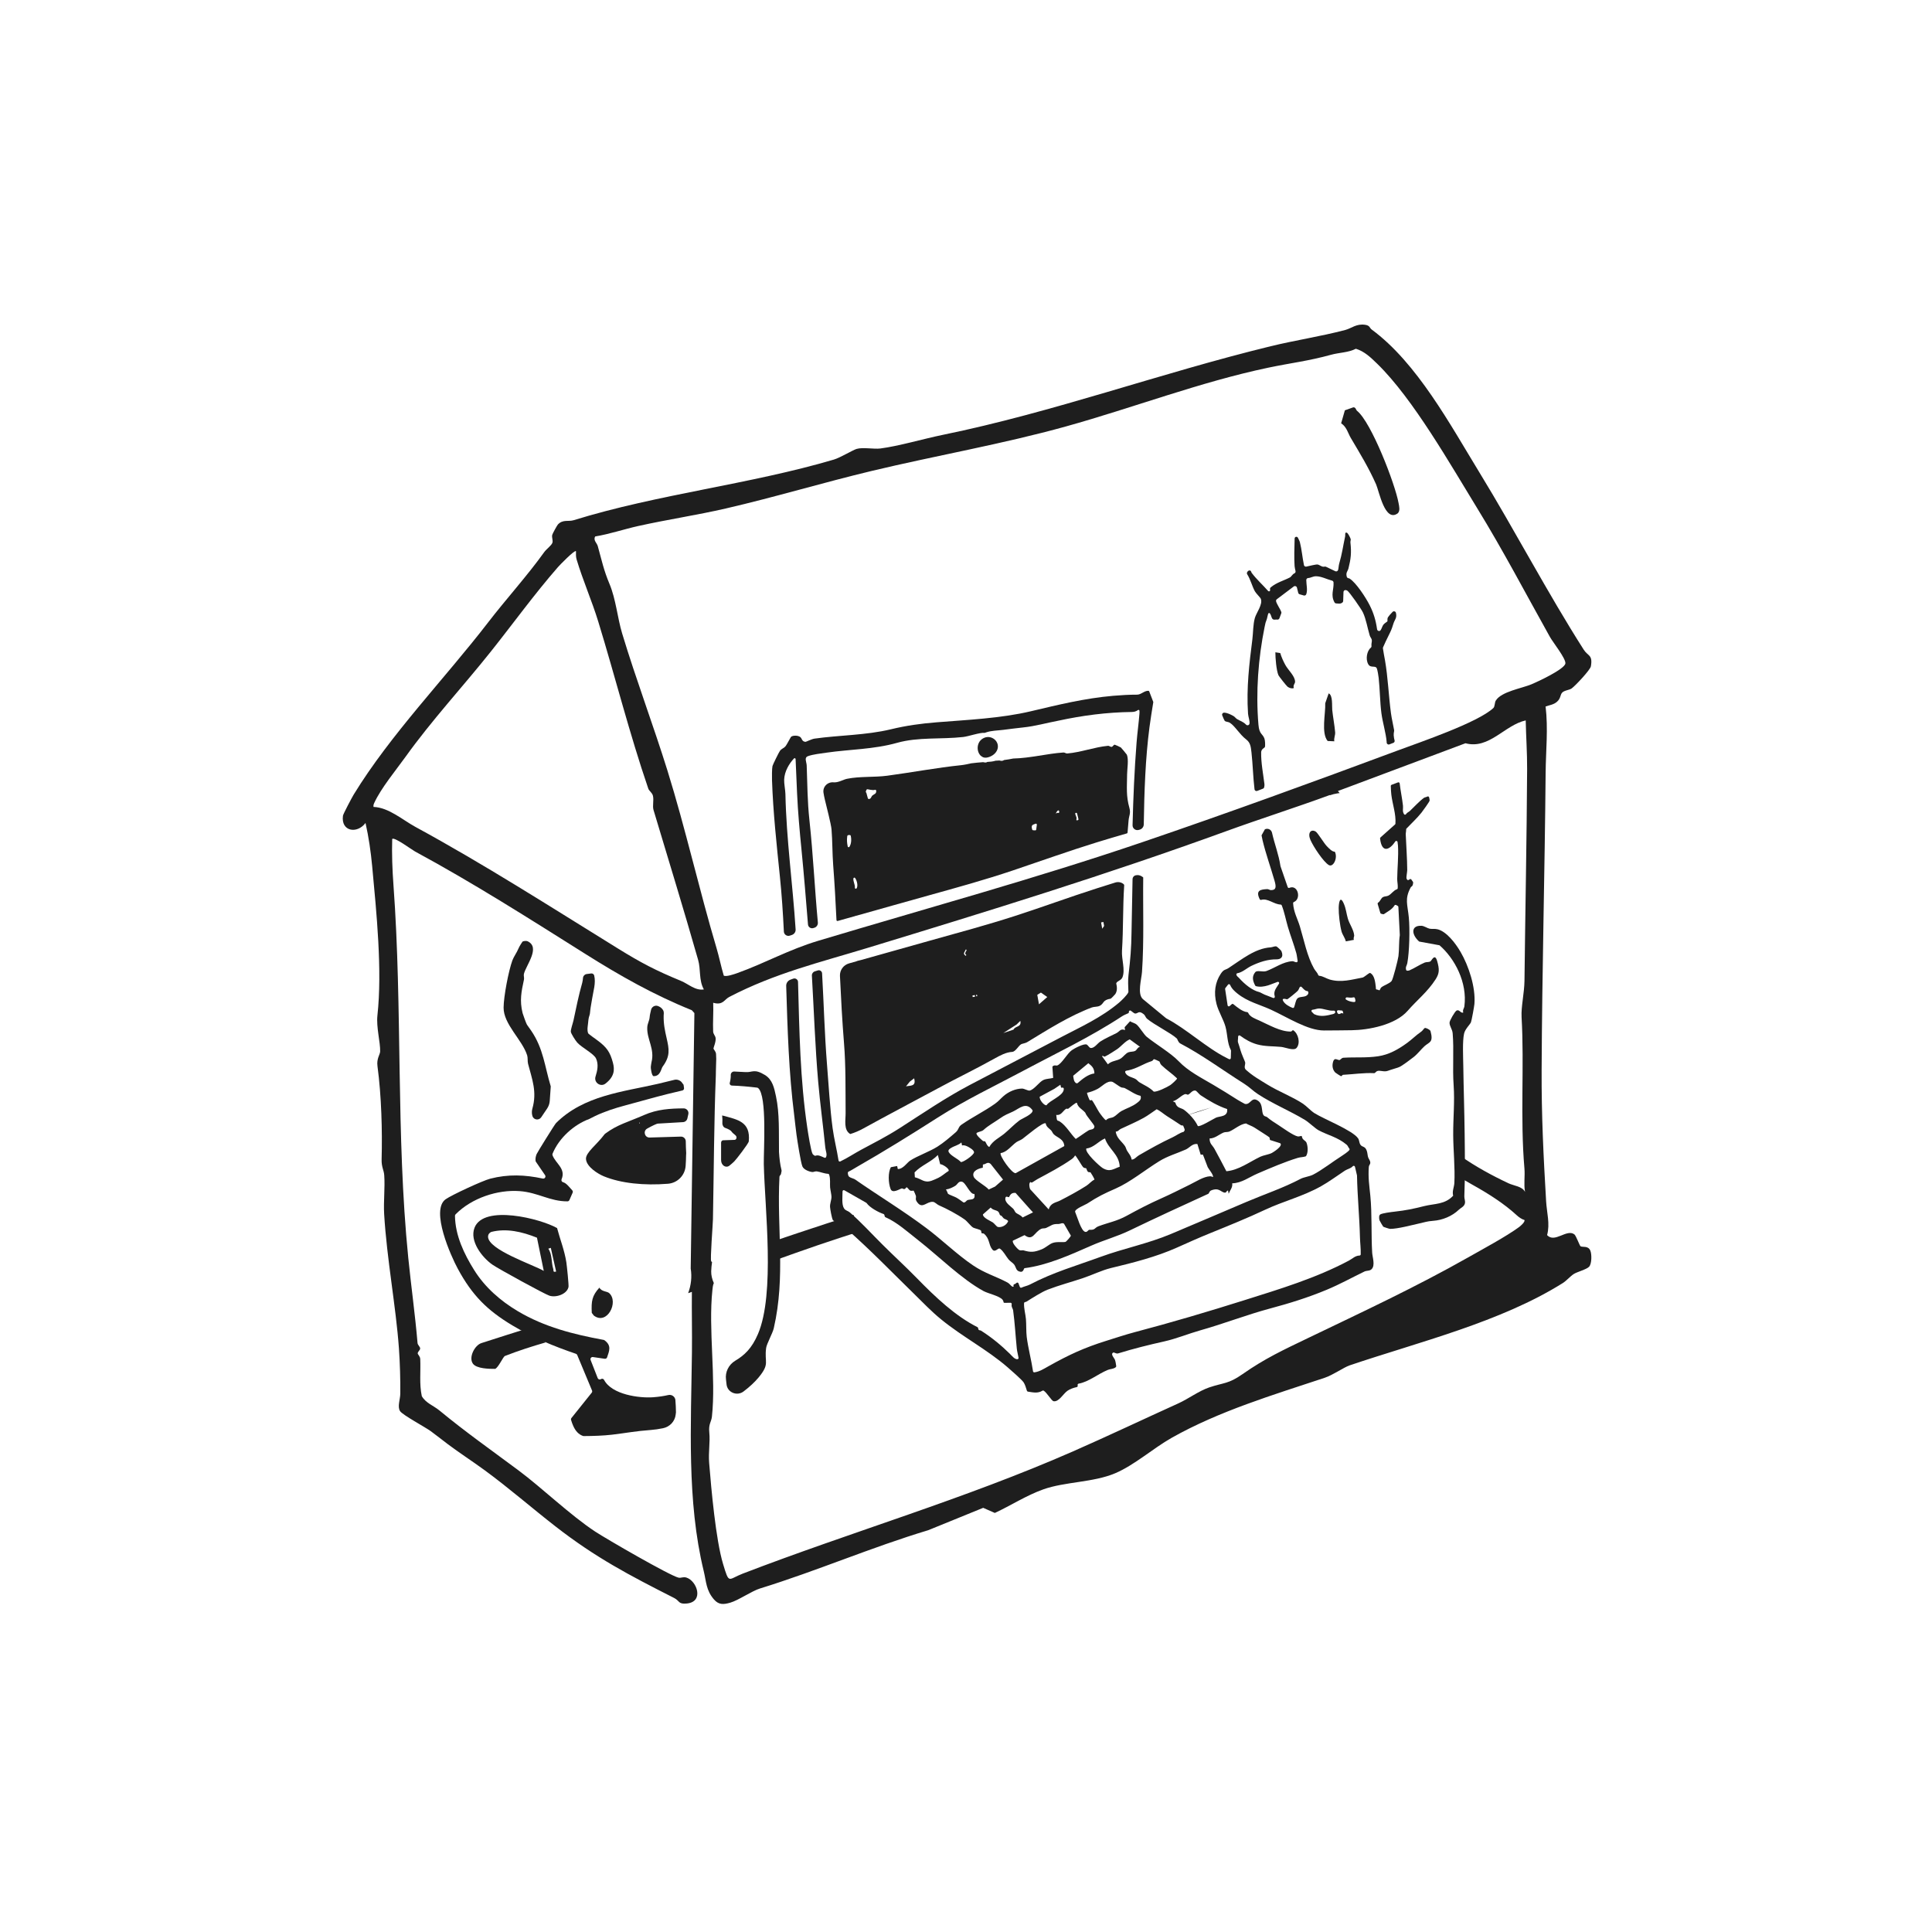 <?xml version="1.0" encoding="utf-8"?>
<svg xmlns="http://www.w3.org/2000/svg" width="259" height="259" viewBox="0 0 259 259" fill="none">
<path d="M150.71 118.689C150.712 118.656 150.691 118.577 150.637 118.532C150.334 118.267 149.91 118.189 149.526 118.305C148.695 118.556 148.142 118.738 147.148 119.054C143.409 120.245 139.729 121.61 135.997 122.813C132.269 124.014 128.488 125.033 124.717 126.086C121.636 126.944 118.558 127.811 115.479 128.683C115.299 128.732 115.314 128.733 115.197 128.754C115.197 128.754 115.114 128.78 115.046 128.789C114.97 128.799 114.946 128.83 114.894 128.835C114.868 128.837 114.823 128.868 114.797 128.875C114.473 128.967 114.148 129.059 113.824 129.15L113.812 129.154C113.066 129.365 112.566 130.062 112.603 130.836C112.743 133.847 112.904 136.857 113.146 139.85C113.394 142.886 113.338 146.087 113.362 149.194C113.369 150.151 113.063 151.488 113.985 152.025C114.548 151.861 115.181 151.591 115.758 151.27C119.066 149.44 122.403 147.704 125.743 145.897C128.264 144.533 130.762 143.336 133.293 141.924C134.076 141.488 134.873 141.057 135.681 141.015C136.133 140.993 136.488 140.259 136.869 140.003C137.009 139.908 137.454 139.859 137.68 139.721C140.525 137.995 143.388 136.175 146.366 135.059C146.695 134.936 147.11 135.001 147.435 134.835C148.043 134.525 147.771 134.053 148.896 133.88C148.948 133.871 149.431 133.383 149.509 133.271C149.782 132.871 149.768 132.359 149.64 131.822C149.751 131.495 150.298 131.459 150.474 131.016C150.874 130.014 150.338 128.612 150.412 127.442C150.604 124.428 150.511 121.702 150.706 118.694L150.71 118.689ZM121.453 145.637L121.979 144.99L122.545 144.556C122.858 145.691 122.031 145.499 121.451 145.636L121.453 145.637ZM129.541 128.024L129.483 128.143C129.029 127.849 129.287 127.702 129.484 127.267L129.581 127.357C129.6 127.461 129.187 127.809 129.54 128.022L129.541 128.024ZM130.403 133.667L130.365 133.456L130.677 133.397L130.715 133.608L130.403 133.667ZM130.948 133.565C130.848 133.584 130.808 133.373 130.91 133.354C131.011 133.335 131.05 133.546 130.948 133.565ZM135.87 138.026L134.501 138.487L136.279 137.346L136.784 136.855C136.971 137.741 136.126 137.49 135.87 138.026ZM139.283 134.635L139.056 133.366L139.544 133.063L140.396 133.659L139.283 134.633V134.635ZM147.763 124.506L147.609 123.658L147.92 123.599L148.015 124.128L147.761 124.504L147.763 124.506Z" fill="#1E1E1E"/>
<path d="M151.408 108.314C150.941 106.662 151.085 105.564 151.097 103.811C151.102 103.095 151.331 101.821 151.064 101.172C151.038 101.11 150.31 100.245 150.261 100.205C150.197 100.153 149.489 99.835 149.442 99.833C149.282 99.828 149.197 100.089 149.032 100.122C148.875 100.155 148.7 99.964 148.527 99.982C146.677 100.162 144.933 100.852 143.067 101.011C142.898 101.025 142.735 100.866 142.565 100.878C140.357 101.027 138.106 101.636 135.83 101.686C135.423 101.768 135.017 101.839 134.601 101.889C134.535 101.934 134.464 101.972 134.383 101.989C134.246 102.017 134.108 101.984 133.968 101.949C133.862 101.956 133.758 101.965 133.651 101.97C133.589 101.974 133.527 101.975 133.466 101.979C133.111 102.093 132.717 102.126 132.341 102.145C132.329 102.162 132.313 102.176 132.293 102.185C132.13 102.249 131.948 102.212 131.787 102.173C131.251 102.205 130.718 102.271 130.183 102.33C129.738 102.429 129.287 102.533 128.845 102.579C125.626 102.91 122.295 103.54 118.947 103.99C117.223 104.222 115.257 104.054 113.545 104.405C113.052 104.507 112.469 104.883 111.855 104.883C111.832 104.883 111.81 104.883 111.787 104.879C110.963 104.786 110.268 105.455 110.396 106.274C110.444 106.587 110.508 106.899 110.581 107.205C110.782 108.058 111.413 110.467 111.474 111.197C111.599 112.691 111.573 114.364 111.695 115.976C111.884 118.423 112.019 120.882 112.137 123.348C112.14 123.429 112.22 123.486 112.298 123.464C112.746 123.337 113.192 123.211 113.641 123.086C113.995 122.988 114.348 122.887 114.703 122.789C114.7 122.775 114.696 122.763 114.693 122.749C114.715 122.758 114.736 122.765 114.755 122.775C118.003 121.865 121.245 120.939 124.495 120.037C128.267 118.99 132.045 117.948 135.757 116.699C139.509 115.436 143.233 114.098 147.016 112.928C148.363 112.511 149.714 112.116 151.068 111.724C151.118 111.71 151.154 111.665 151.158 111.613C151.206 111.071 151.253 110.526 151.296 109.977C151.343 109.379 151.609 109.027 151.408 108.316V108.314ZM113.874 113.523C113.814 113.617 113.668 113.587 113.644 113.478C113.545 113.009 113.514 112.622 113.575 112.129C113.601 111.912 113.77 111.952 113.914 111.943C113.976 111.94 114.033 111.978 114.047 112.039C114.17 112.573 114.116 113.139 113.872 113.523H113.874ZM114.836 119.084C114.767 119.194 114.592 119.137 114.603 119.008C114.639 118.556 114.357 118.182 114.405 117.768C114.419 117.652 114.566 117.611 114.636 117.706C114.9 118.078 115.041 118.755 114.838 119.084H114.836ZM116.93 106.662C116.801 106.781 116.769 107.134 116.454 107.113C116.403 107.11 116.359 107.072 116.345 107.022L116.143 106.288C116.138 106.271 116.124 106.257 116.11 106.245C115.987 106.146 116.181 105.831 116.216 105.812C116.306 105.763 116.953 106.002 117.297 105.881C117.372 105.855 117.451 105.911 117.46 105.99C117.512 106.444 117.157 106.454 116.93 106.662ZM138.909 111.21C138.9 111.275 138.843 111.322 138.777 111.319L138.492 111.303C138.44 111.3 138.395 111.267 138.379 111.217C138.166 110.547 138.493 110.568 138.824 110.427C138.914 110.389 139.011 110.464 138.999 110.561L138.91 111.21H138.909ZM141.823 108.972C141.787 108.953 141.743 108.953 141.709 108.974L141.548 109.069C141.596 108.859 141.838 108.551 141.958 108.664C141.972 108.678 141.982 108.761 141.996 108.856C142.008 108.951 141.909 109.019 141.825 108.974L141.823 108.972ZM144.479 109.953C144.138 110.033 144.391 109.851 144.296 109.545C144.235 109.349 144.164 109.228 144.143 109.105C144.118 108.948 144.355 108.906 144.393 109.06L144.574 109.801C144.592 109.868 144.548 109.938 144.481 109.955L144.479 109.953Z" fill="#1E1E1E"/>
<path d="M154.598 94.079L154.062 92.686C154.042 92.636 153.994 92.605 153.942 92.605C153.38 92.598 152.97 93.127 152.435 93.125C151.431 93.122 150.289 93.186 149.245 93.276C145.357 93.614 141.852 94.489 138.177 95.354C134.144 96.305 129.666 96.5 125.55 96.832C123.403 97.005 121.508 97.267 119.433 97.767C116.063 98.577 112.48 98.549 109.181 99.02C108.818 99.072 108.053 99.454 107.989 99.449C107.492 99.418 107.523 99.009 107.296 98.819C107.002 98.572 106.365 98.568 106.082 98.746C105.976 98.812 105.507 99.816 105.265 100.086C105.074 100.299 104.78 100.363 104.56 100.653C104.427 100.83 103.602 102.5 103.557 102.697C103.481 103.028 103.481 104.153 103.494 104.571C103.636 108.863 104.121 113.283 104.552 117.516C104.803 119.973 104.965 122.429 105.083 124.883C105.102 125.288 105.505 125.56 105.89 125.428C105.981 125.397 106.073 125.366 106.165 125.335C106.476 125.229 106.68 124.93 106.66 124.601C106.272 118.542 105.417 112.518 105.291 106.435C105.28 105.92 105.102 105.052 105.123 104.519C105.168 103.391 105.798 102.367 106.438 101.678C106.514 101.597 106.651 101.648 106.656 101.759C106.719 103.279 106.784 104.798 106.853 106.321C106.969 108.882 107.194 111.353 107.447 113.91C107.779 117.272 108.048 120.619 108.317 123.933C108.347 124.286 108.693 124.52 109.032 124.416C109.076 124.402 109.12 124.388 109.164 124.376C109.47 124.283 109.669 123.987 109.64 123.668C109.217 119.106 109.005 114.539 108.515 109.995C108.226 107.323 108.247 105.26 108.144 102.616C108.125 102.128 107.771 101.572 108.314 101.37C108.954 101.129 110.102 101.001 110.818 100.897C113.89 100.454 117.131 100.463 120.248 99.586C123.112 98.779 126.174 99.134 129.126 98.8C129.858 98.717 131.376 98.175 132.019 98.244C132.059 98.224 132.102 98.206 132.149 98.198C132.869 97.936 133.724 97.94 134.477 97.845C135.377 97.731 136.275 97.611 137.176 97.518C138.772 97.353 140.31 96.91 141.882 96.614C145.151 95.908 148.365 95.489 151.727 95.446C152.018 95.443 152.312 95.377 152.547 95.192C152.625 95.131 152.741 95.174 152.753 95.273C152.769 95.412 152.762 95.545 152.75 95.699C152.651 96.972 152.466 98.263 152.366 99.555C152.078 103.216 151.923 106.915 151.829 110.625C151.819 111.059 152.234 111.379 152.653 111.258C152.701 111.244 152.75 111.231 152.798 111.217C153.11 111.127 153.326 110.843 153.331 110.518C153.399 106.098 153.551 101.668 154.096 97.488C154.243 96.358 154.43 95.256 154.607 94.139C154.61 94.117 154.607 94.095 154.6 94.074L154.598 94.079Z" fill="#1E1E1E"/>
<path d="M186.838 98.63C186.825 98.417 186.845 98.206 186.892 98.004C186.901 97.969 186.903 97.933 186.896 97.896C186.764 97.133 186.57 96.363 186.468 95.602C186.155 93.253 186.07 90.837 185.672 88.531C185.58 87.994 185.463 87.461 185.392 86.923C185.385 86.874 185.392 86.824 185.411 86.779C185.632 86.26 185.876 85.756 186.122 85.26C186.473 84.549 186.532 84.462 186.797 83.609C186.972 83.043 187.301 82.858 187.138 82.157C187.091 81.954 186.84 81.882 186.691 82.025C186.437 82.269 186.131 82.64 186.068 82.751C185.947 82.969 186.025 83.226 185.994 83.294C185.968 83.347 185.593 83.555 185.451 83.749C185.295 83.964 185.227 84.28 185.084 84.481C184.94 84.682 184.641 84.588 184.608 84.355C184.437 83.161 184.151 82.193 183.611 81.127C183.071 80.059 181.792 78.123 180.946 77.578C180.891 77.541 180.837 77.524 180.781 77.517C180.669 77.503 180.577 77.424 180.546 77.317C180.385 76.754 180.674 76.59 180.775 76.19C181.09 74.933 181.19 74.117 181.036 72.743C181.015 72.561 181.093 72.391 181.077 72.3C181.048 72.13 180.724 71.478 180.555 71.413C180.249 71.298 180.366 71.723 180.328 71.9C180.041 73.225 179.921 74.233 179.534 75.548C179.454 75.818 179.458 76.138 179.383 76.406C179.338 76.567 179.16 76.648 179.009 76.576L177.76 75.979C177.694 75.948 177.622 75.946 177.552 75.963C177.22 76.05 176.891 75.707 176.635 75.678C176.367 75.648 175.545 75.875 175.117 75.96C174.975 75.987 174.837 75.897 174.806 75.755C174.595 74.76 174.508 73.651 174.262 72.692C174.214 72.504 174.096 72.317 174.006 72.108C173.906 71.874 173.562 71.934 173.555 72.191C173.555 72.198 173.555 72.203 173.555 72.21C173.524 73.27 173.475 74.863 173.55 75.894C173.565 76.107 173.629 76.332 173.676 76.555C173.704 76.683 173.639 76.82 173.518 76.868C173.269 76.965 173.115 77.311 172.921 77.412C172.091 77.844 171.127 78.083 170.343 78.749C170.274 78.808 170.242 78.9 170.255 78.988L170.27 79.099C170.282 79.18 170.227 79.258 170.145 79.274C170.092 79.284 170.038 79.265 170.002 79.224C169.299 78.429 168.446 77.659 167.809 76.813C167.771 76.761 167.75 76.702 167.731 76.64C167.693 76.513 167.558 76.439 167.434 76.484C167.326 76.522 167.247 76.597 167.183 76.731C167.143 76.816 167.152 76.915 167.203 76.995C167.627 77.652 167.863 78.613 168.228 79.27C168.391 79.564 168.934 80.072 169.019 80.271C169.325 81.004 168.418 82.155 168.226 82.837C167.97 83.747 168.006 84.773 167.892 85.686C167.484 88.923 167.077 92.191 167.309 95.681C167.337 96.112 167.581 96.671 167.499 97.031C167.453 97.235 167.19 97.296 167.044 97.144C166.664 96.742 166.243 96.65 165.833 96.398C165.668 96.297 165.537 96.086 165.331 95.974C164.954 95.768 164.525 95.558 164.118 95.539C163.922 95.531 163.78 95.723 163.851 95.904C163.96 96.181 164.12 96.546 164.168 96.611C164.307 96.797 164.609 96.728 164.878 96.898C165.57 97.337 166.165 98.44 167.053 99.12C167.612 99.549 167.679 100.049 167.769 100.857C167.949 102.462 167.982 104.187 168.178 105.81C168.178 105.81 168.178 105.812 168.178 105.814C168.199 105.987 168.379 106.091 168.541 106.027C168.797 105.926 169.052 105.828 169.308 105.729C169.396 105.696 169.46 105.618 169.474 105.526C169.495 105.397 169.528 105.269 169.51 105.132C169.344 103.772 169.038 102.23 169.069 100.85C169.078 100.411 169.519 100.255 169.559 100.169C169.638 100.001 169.6 99.265 169.51 99.018C169.268 98.345 168.816 98.46 168.706 97.169C168.33 92.763 168.685 88.216 169.529 84.061C169.645 83.491 169.638 83.491 169.843 82.95C169.926 82.728 169.981 81.837 170.289 82.308C170.441 82.541 170.441 82.891 170.651 83.02C170.826 83.128 171.018 83.026 171.208 83.06C171.338 83.083 171.468 83.015 171.514 82.892L171.765 82.224C171.788 82.165 171.79 82.102 171.769 82.043C171.616 81.61 171.141 80.978 171.066 80.589C171.047 80.492 171.09 80.393 171.17 80.333L173.44 78.62C173.594 78.504 173.816 78.583 173.863 78.768L174.039 79.475C174.062 79.568 174.133 79.641 174.224 79.667L174.785 79.829C174.92 79.869 175.064 79.796 175.112 79.665C175.322 79.094 175.123 78.412 175.117 77.761C175.117 77.616 175.232 77.493 175.377 77.488C175.733 77.474 176.002 77.246 176.436 77.252C177.154 77.263 177.864 77.656 178.572 77.837C178.684 77.867 178.764 77.965 178.771 78.081C178.828 79.054 178.355 79.76 178.9 80.752C178.945 80.835 179.032 80.888 179.127 80.892C179.456 80.907 179.671 80.994 179.961 80.774C180.024 80.726 180.062 80.651 180.063 80.572L180.105 79.364C180.11 79.231 180.212 79.113 180.345 79.106C180.423 79.101 180.503 79.116 180.602 79.17C180.889 79.327 182.495 81.638 182.713 82.107C183.144 83.036 183.319 84.182 183.62 85.185C183.691 85.419 183.865 85.582 183.902 85.786C183.942 86.002 183.817 86.296 183.857 86.596C183.869 86.689 183.834 86.783 183.76 86.841C183.263 87.234 183.021 88.356 183.433 89.057C183.758 89.609 184.393 89.154 184.578 89.614C184.67 89.842 184.789 90.583 184.822 90.879C184.989 92.402 184.995 94.141 185.189 95.617C185.348 96.832 185.797 98.281 185.89 99.44C185.892 99.471 185.894 99.501 185.894 99.53C185.89 99.724 186.077 99.861 186.257 99.791C186.363 99.751 186.466 99.712 186.57 99.67C186.645 99.641 186.719 99.613 186.794 99.584C186.925 99.534 186.993 99.39 186.953 99.255C186.894 99.054 186.858 98.843 186.844 98.625L186.838 98.63Z" fill="#1E1E1E"/>
<path d="M191.764 128.875C191.544 129.014 191.231 128.941 191.001 129.036C190.31 129.322 189.625 129.796 188.943 130.089C188.865 130.121 188.77 130.123 188.676 130.132C188.597 130.14 188.521 130.092 188.5 130.014C188.389 129.607 188.6 129.445 188.661 129.119C188.941 127.6 189.017 124.58 188.862 122.981C188.692 121.245 188.285 120.517 189.104 118.985C189.213 118.783 189.4 118.899 189.445 118.319C189.448 118.281 189.436 118.243 189.415 118.212L189.206 117.912C189.151 117.833 189.038 117.819 188.964 117.881C188.841 117.985 188.685 118.094 188.56 117.776C188.498 117.618 188.65 116.907 188.65 116.63C188.645 115.064 188.51 113.42 188.453 111.876C188.445 111.637 188.514 111.437 188.505 111.203C188.503 111.156 188.517 111.109 188.55 111.075C189.218 110.372 189.941 109.715 190.563 108.939C190.732 108.728 191.651 107.453 191.653 107.328C191.656 107.193 191.62 107.041 191.584 106.889C191.558 106.778 191.435 106.731 191.336 106.788C191.184 106.875 191.016 106.873 190.888 106.961C190.35 107.335 189.531 108.212 189.01 108.711C188.837 108.877 188.628 108.917 188.496 109.135C188.432 109.239 188.285 109.249 188.22 109.145C187.967 108.747 188.124 108.398 188.081 108.012C187.972 107.025 187.756 106.03 187.638 105.02C187.626 104.912 187.517 104.845 187.415 104.885C187.129 104.994 186.842 105.103 186.556 105.21C186.489 105.234 186.446 105.3 186.447 105.371C186.461 105.814 186.48 106.221 186.52 106.544C186.676 107.832 187.162 109.142 187.069 110.415C187.065 110.459 187.045 110.499 187.013 110.528L185.065 112.265C185.025 112.302 185.004 112.355 185.009 112.407C185.248 114.505 186.351 113.875 187.05 112.807C187.131 112.683 187.327 112.722 187.351 112.871C187.377 113.032 187.399 113.193 187.41 113.357C187.498 114.745 187.32 116.436 187.306 117.829C187.302 118.205 187.417 118.656 187.375 119.084C187.368 119.148 187.321 119.202 187.259 119.221C186.832 119.349 186.534 119.852 186.129 120.062C185.897 120.183 185.634 120.141 185.404 120.259C185.144 120.39 185.015 120.849 184.765 120.996C184.7 121.036 184.667 121.112 184.689 121.187L185.042 122.382C185.06 122.438 185.103 122.481 185.16 122.497L185.407 122.561C185.454 122.573 185.504 122.562 185.542 122.535C186.022 122.197 186.6 121.938 186.941 121.384C186.987 121.309 187.083 121.283 187.16 121.325L187.377 121.443C187.427 121.47 187.46 121.522 187.463 121.579L187.655 125.345C187.655 125.355 187.655 125.366 187.655 125.376C187.515 126.264 187.588 127.295 187.474 128.175C187.41 128.669 186.742 131.302 186.548 131.521C186.236 131.873 185.584 132.058 185.189 132.352C185.049 132.456 185.002 132.743 184.919 132.754C184.84 132.764 184.732 132.66 184.632 132.667C184.523 132.674 184.431 132.596 184.443 132.489C184.449 132.447 184.449 132.404 184.443 132.356C184.36 131.627 184.263 130.783 183.73 130.455C183.684 130.426 183.625 130.426 183.577 130.452C183.346 130.573 182.846 131.014 182.671 131.047C181.245 131.312 179.825 131.755 178.283 131.321C177.8 131.184 177.331 130.843 176.867 130.815C176.803 130.812 176.746 130.77 176.723 130.71C176.597 130.369 176.348 130.179 176.163 129.855C175.221 128.199 174.816 126.034 174.254 124.177C173.949 123.168 173.415 122.268 173.352 121.084C173.349 121.013 173.392 120.949 173.458 120.923C174.474 120.513 174.008 118.54 172.85 119.023C172.76 119.061 172.662 119.023 172.629 118.928L171.665 116.142C171.662 116.133 171.66 116.123 171.658 116.114C171.428 114.557 170.86 113.145 170.523 111.632C170.433 111.229 170.005 111.004 169.623 111.154C169.604 111.161 169.587 111.168 169.568 111.177L169.121 111.982C169.161 112.203 169.202 112.423 169.254 112.637C169.678 114.422 170.353 116.296 170.86 118.063C171.09 118.862 171.111 119.331 170.386 119.328C170.21 119.328 170.054 119.184 169.886 119.193C169.033 119.234 168.27 119.33 168.877 120.548C168.913 120.622 168.998 120.659 169.076 120.634C169.938 120.377 170.793 121.242 171.679 121.263C171.745 121.263 171.802 121.308 171.826 121.368C172.193 122.294 172.371 123.308 172.655 124.269C172.999 125.432 173.456 126.605 173.78 127.773C173.868 128.091 173.891 128.464 173.958 128.803C173.979 128.905 173.897 129.002 173.792 128.998C173.602 128.993 173.416 128.846 173.252 128.856C171.966 128.943 170.961 129.735 169.782 130.172C169.28 130.357 168.534 130.012 168.271 130.334C167.821 130.885 167.913 131.445 168.266 132.117C168.289 132.158 168.327 132.189 168.372 132.202C168.91 132.347 169.453 132.259 169.972 132.106C170.308 132.008 170.782 131.797 171.182 131.662C171.198 131.656 171.213 131.649 171.227 131.643C171.378 131.561 171.544 131.719 171.457 131.866C171.132 132.421 170.666 132.856 170.895 133.586C170.935 133.716 170.807 133.835 170.68 133.787C170.384 133.674 169.981 133.501 169.87 133.468C169.426 133.333 168.976 133.032 168.825 132.998C167.88 132.778 166.88 131.975 166.077 131.078C165.939 130.923 165.795 130.878 165.746 130.663C165.726 130.573 165.79 130.485 165.881 130.469C166.563 130.355 167.126 129.789 167.75 129.488C168.863 128.953 169.986 128.597 171.108 128.609C171.665 128.614 172.13 128.344 171.786 127.507C171.743 127.403 171.194 126.89 171.104 126.873C170.869 126.826 170.587 126.984 170.334 127.001C168.245 127.14 166.494 128.605 164.693 129.777C164.263 130.057 164.07 129.907 163.647 130.552C162.903 131.688 162.682 133.037 163.087 134.602C163.348 135.606 164.04 136.718 164.291 137.655C164.565 138.676 164.514 139.847 165.007 140.766C165.021 140.79 165.028 140.82 165.027 140.847L165.001 141.841C164.997 141.957 164.881 142.035 164.774 141.991C164.641 141.938 164.49 141.846 164.395 141.799C161.761 140.486 159.025 137.911 156.358 136.523C156.348 136.518 156.339 136.512 156.33 136.505L153.21 133.934C152.435 133.243 153.027 131.276 153.094 130.301C153.383 126.138 153.207 121.87 153.257 117.625C153.188 117.571 153.138 117.535 153.096 117.506C152.836 117.322 152.509 117.265 152.203 117.352C152.2 117.352 152.196 117.353 152.193 117.355C151.994 117.412 151.829 117.632 151.828 117.84C151.796 120.344 151.724 122.448 151.691 124.94C151.661 127.143 151.54 128.564 151.284 130.708C151.198 131.437 151.244 132.208 151.272 132.954C151.272 132.973 151.272 132.991 151.265 133.008C151.146 133.371 150.286 134.188 150.004 134.425C147.627 136.428 144.872 137.668 142.339 138.994C138.198 141.159 134.068 143.314 129.972 145.468C126.745 147.166 123.728 149.237 120.598 151.241C118.838 152.368 117.228 153.176 115.448 154.133C114.51 154.637 113.605 155.247 112.648 155.701C112.547 155.748 112.431 155.685 112.414 155.576C112.189 154.138 111.81 152.664 111.618 151.236C111.265 148.619 111.078 145.326 110.86 142.616C110.54 138.625 110.439 134.548 110.207 130.485C110.192 130.199 109.91 130.005 109.638 130.092C109.501 130.135 109.363 130.179 109.226 130.222C108.984 130.3 108.825 130.532 108.84 130.786C109.115 135.529 109.275 140.308 109.685 145.027C109.939 147.957 110.355 150.964 110.637 153.832C110.683 154.297 110.919 154.746 110.734 155.128C110.697 155.204 110.602 155.234 110.524 155.201C110.123 155.035 109.709 154.789 109.342 154.931C109.282 154.955 109.212 154.945 109.164 154.901C109.083 154.829 108.979 154.773 108.939 154.704C108.705 154.304 108.33 151.901 108.228 151.212C107.257 144.701 107.162 138.227 106.982 131.637C106.973 131.31 106.646 131.087 106.336 131.198C106.213 131.243 106.089 131.288 105.966 131.333C105.615 131.461 105.384 131.798 105.396 132.172C105.575 137.976 105.741 143.774 106.476 149.568C106.584 150.414 106.668 151.342 106.781 152.139C106.895 152.946 107.336 155.805 107.563 156.359C107.755 156.826 108.525 157.084 108.892 157.12C109.072 157.137 109.269 157.001 109.501 157.033C109.989 157.104 110.502 157.333 110.998 157.357C111.068 157.361 111.13 157.402 111.152 157.466C111.35 158.065 111.237 158.674 111.282 159.181C111.312 159.51 111.471 160.18 111.467 160.458C111.46 160.906 111.241 161.369 111.275 161.81C111.301 162.137 111.5 163.269 111.652 163.566C111.666 163.594 111.687 163.615 111.715 163.63C112.189 163.902 112.796 164.039 113.066 164.669C113.108 164.764 113.22 164.804 113.309 164.75C113.371 164.712 113.45 164.719 113.506 164.766C116.654 167.528 119.632 170.618 122.486 173.401C123.803 174.685 124.822 175.779 126.177 176.883C129.065 179.237 132.319 180.905 135.088 183.305C135.501 183.663 136.986 184.96 137.225 185.318C137.395 185.572 137.566 186.078 137.665 186.439C137.682 186.502 137.734 186.547 137.798 186.557C138.494 186.666 139.13 186.818 139.741 186.436C139.793 186.403 139.861 186.396 139.914 186.429C140.349 186.695 140.966 187.791 141.238 187.843C141.939 187.978 142.533 186.844 143.095 186.451C143.457 186.197 143.922 186.041 144.348 185.951C144.433 185.934 144.488 185.853 144.476 185.766L144.464 185.676C144.452 185.588 144.509 185.505 144.597 185.489C145.925 185.266 147.197 184.181 148.522 183.644C148.87 183.502 149.259 183.542 149.578 183.283C149.625 183.245 149.647 183.184 149.638 183.125C149.593 182.848 149.562 182.561 149.469 182.296C149.384 182.052 148.83 181.545 149.233 181.325C149.363 181.254 149.621 181.519 149.896 181.434C151.926 180.806 154.039 180.282 156.05 179.834C157.717 179.462 159.307 178.794 160.941 178.333C163.997 177.475 167.238 176.222 170.241 175.421C172.85 174.723 175.32 173.96 177.85 172.906C179.622 172.169 181.226 171.274 182.908 170.461C183.229 170.307 183.615 170.404 183.876 170.141C184.386 169.63 183.987 168.552 183.95 167.926C183.805 165.463 183.943 162.753 183.705 160.313C183.564 158.883 183.397 157.899 183.5 156.431C183.516 156.211 183.691 156.08 183.698 155.909C183.71 155.564 183.485 155.396 183.4 155.114C183.326 154.867 183.329 154.58 183.234 154.294C183.002 153.595 182.63 153.839 182.37 153.448C182.201 153.193 182.237 152.864 182.069 152.614C181.346 151.535 177.45 150.013 176.211 149.225C175.701 148.9 175.152 148.284 174.694 147.977C173.212 146.988 171.438 146.349 169.869 145.376C168.893 144.771 167.911 144.226 167.008 143.397C166.714 143.099 166.975 142.716 166.925 142.419C166.902 142.287 166.421 141.256 166.297 140.789C166.177 140.342 166.08 140.091 165.959 139.714C165.913 139.57 165.982 139.266 165.978 138.972C165.977 138.831 166.132 138.75 166.243 138.833C166.961 139.37 167.725 139.785 168.517 140.005C169.6 140.306 170.67 140.238 171.752 140.346C172.304 140.399 173.451 140.918 173.821 140.477C174.356 139.84 174.058 138.579 173.39 138.129C173.248 138.046 173.193 138.285 173.043 138.288C171.67 138.309 170.137 137.411 168.803 136.803C168.344 136.594 167.569 136.343 167.328 135.78C167.306 135.728 167.256 135.69 167.198 135.685C166.581 135.626 165.906 135.078 165.34 134.616C165.277 134.564 165.186 134.567 165.125 134.621L164.843 134.872C164.744 134.96 164.589 134.903 164.57 134.773L164.237 132.584C164.231 132.539 164.243 132.494 164.27 132.458L164.627 131.999C164.705 131.897 164.862 131.921 164.911 132.041C165.12 132.544 165.528 132.904 165.887 133.193C167.266 134.302 168.896 134.676 170.362 135.349C172.605 136.379 175.31 138.148 177.5 138.144C178.733 138.144 179.979 138.124 181.2 138.11C183.424 138.085 187.05 137.416 188.713 135.5C189.945 134.081 191.38 132.966 192.456 131.286C192.972 130.481 192.98 129.941 192.662 128.834C192.349 127.74 191.93 128.772 191.762 128.877L191.764 128.875ZM135.394 181.5C134.255 180.379 132.919 179.271 131.526 178.394C131.322 178.266 131.185 178.439 131.123 178.039C131.114 177.985 131.081 177.937 131.031 177.913C128.105 176.44 125.428 173.927 122.915 171.349C121.473 169.869 119.878 168.412 118.31 166.854C116.875 165.428 115.354 163.755 113.907 162.518C113.686 162.329 113.355 162.296 113.162 162.014C112.81 161.5 112.949 160.45 112.949 159.714C112.949 159.586 113.085 159.505 113.196 159.569L116.126 161.239C116.147 161.251 116.164 161.266 116.178 161.285C116.605 161.891 117.76 162.521 118.445 162.748C118.499 162.765 118.542 162.81 118.556 162.865L118.606 163.066C118.618 163.116 118.653 163.156 118.701 163.177C120.25 163.848 121.705 165.174 123.124 166.283C125.827 168.396 128.913 171.478 131.855 173.079C132.463 173.41 133.999 173.73 134.408 174.246C134.517 174.382 134.536 174.611 134.565 174.64C134.602 174.677 135.136 174.64 135.468 174.645C135.574 174.645 135.647 174.744 135.626 174.848C135.55 175.215 135.789 175.441 135.813 175.625C136.048 177.342 136.138 179.083 136.31 180.784C136.349 181.183 136.477 181.611 136.543 182.023C136.557 182.113 136.495 182.201 136.405 182.21C136.033 182.248 135.707 181.812 135.394 181.502V181.5ZM181.643 156.41L181.913 157.561C181.915 157.572 181.917 157.584 181.917 157.594C181.972 160.396 182.246 163.092 182.313 165.859C182.332 166.619 182.44 167.4 182.415 168.158C182.412 168.244 182.341 168.312 182.253 168.315C181.671 168.332 181.318 168.734 180.839 168.988C176.414 171.349 171.528 172.816 166.809 174.304C162.026 175.814 157.063 177.285 152.113 178.589C150.907 178.908 149.554 179.356 148.299 179.749C145.322 180.682 143.33 181.601 140.534 183.168C139.93 183.506 139.343 183.887 138.672 183.973C138.582 183.985 138.497 183.923 138.485 183.833C138.26 182.31 137.829 180.725 137.639 179.218C137.557 178.565 137.594 177.513 137.535 176.836C137.476 176.151 137.253 175.452 137.282 174.709C137.286 174.635 137.339 174.573 137.414 174.557C137.488 174.542 137.564 174.523 137.637 174.478C138.388 174.005 139.67 173.187 140.439 172.891C141.986 172.294 143.574 171.88 145.156 171.35C146.425 170.926 147.693 170.29 148.939 169.988C151.888 169.277 154.979 168.505 157.796 167.242C159.279 166.577 160.749 165.918 162.273 165.3C164.72 164.307 167.204 163.302 169.604 162.175C172.084 161.012 174.616 160.411 177.096 159.025C178.175 158.421 179.222 157.639 180.292 156.935C180.626 156.715 181.079 156.651 181.356 156.339C181.444 156.239 181.609 156.284 181.64 156.414L181.643 156.41ZM166.793 145.285C167.52 145.743 167.946 146.228 168.659 146.692C170.653 147.991 172.863 148.889 174.92 150.123C175.462 150.449 176.319 151.284 176.784 151.532C178.072 152.212 179.293 152.43 180.524 153.453C180.695 153.595 180.744 153.815 180.877 153.967C180.929 154.026 180.937 154.112 180.889 154.175C180.688 154.434 180.041 154.856 179.878 154.96C178.698 155.706 177.147 156.912 176.016 157.48C175.552 157.714 174.789 157.805 174.359 158.032C172.063 159.245 169.538 160.088 167.155 161.1C163.765 162.542 160.357 164.001 156.985 165.421C153.88 166.73 150.687 167.342 147.541 168.493C144.27 169.691 141.235 170.544 138.04 172.214C137.734 172.373 137.299 172.451 136.943 172.617C136.855 172.659 136.751 172.617 136.718 172.527L136.536 172.046C136.498 171.944 136.37 171.906 136.282 171.972C136.18 172.048 136.095 172.145 135.998 172.153C135.901 172.162 135.841 172.269 135.868 172.366C135.899 172.479 135.887 172.548 135.694 172.468C135.548 172.408 135.327 172.076 135.095 171.951C133.506 171.093 132.047 170.72 130.422 169.618C128.276 168.163 126.305 166.228 124.202 164.648C121.039 162.272 117.818 160.335 114.634 158.118C114.409 157.963 113.847 157.885 113.741 157.627C113.688 157.497 113.592 157.151 113.729 157.084C114.132 156.888 114.503 156.649 114.892 156.424C118.54 154.335 122.11 152.122 125.66 149.852C129.427 147.441 133.368 145.582 137.239 143.516C141.615 141.18 146.163 139.037 150.429 136.234C150.659 136.083 150.976 135.959 151.243 135.836C151.31 135.805 151.348 135.734 151.338 135.661V135.654C151.315 135.514 151.471 135.412 151.59 135.49C151.798 135.626 152.014 135.839 152.12 135.862C152.556 135.955 152.594 135.363 153.34 135.974C153.52 136.121 153.582 136.414 153.761 136.563C154.816 137.438 156.978 138.482 157.774 139.229C157.85 139.3 157.936 139.735 158.232 139.889C161.114 141.393 163.969 143.504 166.795 145.285H166.793ZM175.034 133.532C174.693 133.678 174.126 133.605 173.904 133.875C173.676 134.154 173.631 134.659 173.486 135.026C173.453 135.109 173.358 135.149 173.276 135.116C172.863 134.957 172.293 134.649 172.041 134.23C171.71 133.683 172.518 133.977 172.558 133.97C172.651 133.953 173.79 133.017 173.944 132.857C174.072 132.724 174.147 132.542 174.226 132.364C174.273 132.259 174.413 132.233 174.495 132.316C174.73 132.553 174.96 132.852 175.235 132.859C175.303 132.861 175.372 132.923 175.386 132.991C175.445 133.268 175.237 133.448 175.034 133.534V133.532ZM178.717 135.94C177.893 136.151 177.037 136.364 176.189 135.964C176.171 135.955 176.154 135.943 176.14 135.929L175.856 135.645C175.756 135.545 175.818 135.374 175.959 135.363C176.246 135.341 176.523 135.204 176.812 135.197C177.398 135.182 178.175 135.557 178.798 135.484C178.85 135.479 178.904 135.493 178.94 135.531C179.098 135.701 178.947 135.882 178.717 135.941V135.94ZM179.903 135.815C179.778 135.763 179.406 136.223 179.234 135.647C179.202 135.535 179.288 135.422 179.406 135.431L179.871 135.469C179.946 135.474 180.006 135.531 180.02 135.606C180.07 135.85 180.172 135.927 179.903 135.815ZM181.484 134.33C181.219 134.315 180.775 134.225 180.458 134.008C180.318 133.913 180.397 133.692 180.565 133.705C180.861 133.731 181.152 133.778 181.443 133.702C181.529 133.679 181.619 133.735 181.64 133.823C181.708 134.088 181.801 134.349 181.483 134.33H181.484Z" fill="#1E1E1E"/>
<path d="M197.191 137.054C197.026 137.395 196.41 137.95 196.272 138.561C196.042 139.581 196.147 141.68 196.165 142.855C196.206 145.835 196.313 148.957 196.348 151.99C196.381 154.851 196.422 157.54 196.305 160.385C196.293 160.695 196.461 161 196.379 161.334C196.274 161.768 195.855 161.896 195.58 162.163C194.659 163.054 193.352 163.575 192.119 163.661C191.322 163.717 190.988 163.853 190.258 164.014C189.177 164.253 187.389 164.741 186.351 164.741C186.248 164.741 185.471 164.483 185.432 164.445C185.399 164.414 184.951 163.663 184.93 163.583C184.857 163.303 184.843 162.922 185.042 162.801C185.321 162.632 186.501 162.483 186.906 162.438C188.483 162.263 189.429 162.061 190.954 161.68C192.33 161.337 193.7 161.49 194.808 160.294C194.647 159.681 194.938 159.157 194.967 158.598C195.076 156.55 194.823 154.2 194.813 152.125C194.801 149.891 195.028 147.711 194.872 145.501C194.706 143.168 194.929 140.745 194.742 138.525C194.694 137.949 194.308 137.578 194.325 137.08C194.335 136.808 195.034 135.607 195.249 135.484C195.645 135.259 195.801 135.881 196.165 135.735C196.038 135.375 196.274 135.2 196.312 134.906C196.73 131.722 195.026 128.495 192.977 126.722L190.246 126.222C189.185 125.265 189.133 124.037 190.568 124.109C190.914 124.127 191.347 124.44 191.653 124.5C191.968 124.564 192.328 124.474 192.745 124.585C193.908 124.895 195.073 126.366 195.801 127.615C196.89 129.484 197.836 132.338 197.658 134.586C197.632 134.915 197.277 136.867 197.191 137.047V137.054Z" fill="#1E1E1E"/>
<path d="M191.002 137.815C191.139 137.757 191.693 138.023 191.771 138.219C192.197 139.797 191.601 139.672 190.964 140.252C190.513 140.664 190.026 141.304 189.516 141.702C189.114 142.014 187.941 142.908 187.581 143.047C187.109 143.23 186.574 143.358 186.06 143.549C185.522 143.75 185.016 143.436 184.612 143.59C184.451 143.651 184.357 143.872 184.207 143.865C182.803 143.8 181.431 144.018 180.027 144.089C179.961 144.092 179.885 144.284 179.761 144.269C179.719 144.263 179.049 143.831 178.999 143.777C178.612 143.362 178.556 142.817 178.729 142.282C178.904 141.746 179.29 142.099 179.536 142.111C179.693 142.119 179.825 141.816 180.096 141.799C181.697 141.699 183.127 141.839 184.74 141.602C186.166 141.391 187.38 140.726 188.632 139.816C189.296 139.333 189.793 138.807 190.551 138.281C190.717 138.165 190.897 137.857 190.999 137.814L191.002 137.815Z" fill="#1E1E1E"/>
<path d="M178.942 114.179C179.378 114.986 178.741 116.316 178.141 115.969C177.426 115.555 176.071 113.513 175.675 112.599C175.27 111.67 175.72 111.107 176.367 111.469C176.644 111.623 177.452 112.99 177.836 113.397C178.142 113.722 178.584 114.195 178.944 114.179H178.942Z" fill="#1E1E1E"/>
<path d="M178.874 99.378L177.981 99.336C177.092 98.265 177.716 95.664 177.658 94.278L178.118 92.954C178.699 93.184 178.545 94.671 178.596 95.16C178.694 96.117 178.907 97.206 178.987 98.163C179.021 98.587 178.795 98.942 178.876 99.378H178.874Z" fill="#1E1E1E"/>
<path d="M181.503 125.994L180.416 126.196C180.318 125.743 179.968 125.307 179.85 124.888C179.622 124.069 179.447 122.54 179.463 121.704C179.477 121.034 179.636 119.99 180.134 121.107C180.449 121.811 180.489 122.46 180.693 123.156C180.92 123.924 181.472 124.614 181.541 125.409C181.553 125.54 181.399 125.748 181.501 125.994H181.503Z" fill="#1E1E1E"/>
<path d="M171.629 87.547C171.764 88.053 172.073 88.719 172.326 89.171C172.717 89.868 173.641 90.668 173.613 91.422C173.605 91.642 173.312 91.862 173.449 92.236C173.193 92.344 172.866 92.246 172.615 92.066C172.47 91.962 171.442 90.659 171.385 90.522C171.101 89.844 170.973 88.219 170.973 87.445L171.63 87.549L171.629 87.547Z" fill="#1E1E1E"/>
<path d="M158.002 142.258C159.285 143.608 161.05 144.487 162.621 145.415C163.71 146.058 164.817 146.74 165.89 147.429C166.024 147.516 166.84 147.979 166.892 147.99C167.673 148.145 167.751 146.941 168.656 147.569C169.367 148.064 169.05 149.056 169.405 149.521C169.526 149.679 169.734 149.658 169.857 149.758C170.409 150.212 170.765 150.43 171.335 150.795C171.968 151.202 173.337 152.216 173.979 152.349C174.157 152.385 174.45 152.242 174.502 152.294C174.531 152.323 174.552 152.55 174.659 152.688C174.794 152.861 175.061 152.981 175.138 153.168C175.36 153.709 175.376 154.576 175.071 155.007C174.725 155.137 174.339 155.114 173.989 155.22C172.226 155.757 170.343 156.568 168.569 157.33C167.46 157.805 166.444 158.605 165.189 158.633C165.269 159.2 164.885 159.569 164.71 160.028L164.632 159.604C164.444 159.585 164.402 159.896 164.222 159.886C163.665 159.854 163.466 159.147 162.369 159.583C162.106 159.688 162.1 159.984 161.974 160.043C158.489 161.637 154.96 163.255 151.445 164.953C149.749 165.771 148.015 166.232 146.312 166.981C143.499 168.215 140.422 169.618 137.345 170.009C137.246 170.022 137.218 170.555 136.806 170.491C136.19 170.394 136.244 169.963 135.983 169.56C135.832 169.329 135.415 169.092 135.204 168.833C134.825 168.367 134.534 167.741 134.058 167.398C133.764 167.222 133.428 167.997 133.022 167.495C132.509 166.865 132.705 166.064 131.916 165.394C131.816 165.308 131.655 165.372 131.599 165.314C131.539 165.25 131.561 165.024 131.499 164.96C131.36 164.814 130.668 164.678 130.476 164.577C130.163 164.413 129.675 163.729 129.313 163.477C128.289 162.76 126.928 162.042 125.85 161.571C125.61 161.466 125.34 161.147 125.078 161.12C124.265 161.035 123.687 162.064 123.028 161.26C122.614 160.754 122.846 160.663 122.785 160.317C122.775 160.258 122.507 159.64 122.483 159.619C122.443 159.586 122.2 159.694 121.998 159.595C121.863 159.529 121.626 159.14 121.526 159.167C121.467 159.183 121.394 159.375 121.242 159.406C121.114 159.432 120.974 159.296 120.903 159.313C120.605 159.386 119.653 160.045 119.397 159.408C119.072 158.596 119.037 157.146 119.432 156.471L120.271 156.314L120.356 156.714C121.044 156.753 121.598 155.859 122.001 155.596C123.007 154.943 124.561 154.412 125.665 153.721C126.477 153.214 127.364 152.449 128.114 151.8C128.571 151.404 128.439 151.091 128.889 150.778C130.357 149.755 131.931 149 133.38 147.971C133.885 147.612 134.077 147.337 134.529 146.941C135.218 146.339 136.149 145.942 137.014 145.932C137.301 145.929 137.807 146.24 138.027 146.199C138.65 146.079 139.314 145.029 139.889 144.776C140.297 144.596 140.763 144.615 141.185 144.501L141.081 142.997C141.296 142.712 141.612 142.888 141.74 142.834C142.381 142.559 143.03 141.263 143.684 140.789C144.045 140.526 145.361 139.844 145.698 140.036C145.849 140.121 146.029 140.451 146.188 140.484C146.671 140.581 147.126 139.873 147.498 139.631C148.199 139.176 148.95 138.866 149.661 138.501C150.092 138.281 150.218 137.835 150.817 138.094L150.767 137.702L151.492 136.907C151.778 137.101 152.112 137.125 152.385 137.362C152.773 137.696 153.359 138.691 153.719 138.986C154.912 139.958 156.978 141.182 158.006 142.263L158.002 142.258ZM152.838 140.344L151.447 139.335C150.8 139.612 150.315 140.277 149.729 140.671C149.356 140.922 148.486 141.476 148.128 141.635C147.946 141.716 147.815 141.393 147.752 141.623L148.519 142.68C149.048 142.177 149.72 142.249 150.274 141.884C150.585 141.678 150.902 141.211 151.276 141.069C151.558 140.962 151.902 141.021 152.189 140.874C152.399 140.766 152.546 140.334 152.838 140.342V140.344ZM146.714 143.9C146.686 143.146 146.356 142.902 145.902 142.532L143.869 144.215C143.936 144.664 143.95 145.024 144.296 145.226L144.454 145.207C145.139 144.617 145.864 144.018 146.714 143.9ZM155.429 142.298C155.396 142.269 154.732 141.969 154.692 141.988C154.616 142.023 154.55 142.199 154.396 142.249C153.219 142.625 152.475 143.227 151.234 143.494C151.103 143.521 150.672 143.499 150.902 143.885C151.181 144.352 151.849 144.427 152.229 144.652C152.433 144.771 152.568 144.975 152.731 145.075C153.361 145.468 154.071 145.737 154.666 146.337C155.102 146.42 156.447 145.749 156.886 145.468C157.042 145.37 157.819 144.688 157.795 144.567C157.113 143.904 156.376 143.442 155.69 142.777C155.521 142.611 155.479 142.345 155.429 142.3V142.298ZM142.149 145.42L141.342 145.967L139.383 147.024C139.318 147.483 140.044 148.274 140.3 148.158C140.719 147.517 142.469 146.938 142.6 146.093C142.67 145.65 142.31 145.865 142.247 145.801L142.152 145.418L142.149 145.42ZM152.901 146.905C152.188 146.766 151.499 146.223 150.784 145.87C150.632 145.794 150.454 145.837 150.274 145.756C150.004 145.633 149.265 145.051 149.076 145.013C148.37 144.871 147.757 145.645 147.145 145.974C146.724 146.2 146.186 146.403 145.734 146.493C145.684 146.591 146.032 147.448 146.098 147.502C146.158 147.55 146.307 147.434 146.377 147.491C146.565 147.654 147.134 148.789 147.361 149.116C147.529 149.359 148.095 150.143 148.271 150.174C148.576 149.831 148.96 149.909 149.282 149.739C149.618 149.561 149.98 149.144 150.319 148.955C151.009 148.571 151.823 148.348 152.475 147.818C152.724 147.618 153.055 147.4 152.904 146.903L152.901 146.905ZM132.068 153.02C132.15 153.097 132.34 153.683 132.625 153.759C133.091 152.915 133.967 152.529 134.645 151.97C135.313 151.42 135.988 150.696 136.678 150.191C137.002 149.954 138.516 149.362 138.425 148.845C137.559 147.633 136.658 148.611 135.799 149.011C135.071 149.35 134.731 149.447 134.005 149.961C133.306 150.454 132.478 150.895 131.866 151.465C131.603 151.709 131.203 151.69 130.917 151.892C130.789 152.141 131.585 152.79 131.757 152.943C131.854 153.029 132.013 152.965 132.068 153.017V153.02ZM144.366 147.846C144.258 147.73 143.4 148.5 143.222 148.623C143.109 148.699 143.016 148.576 142.902 148.653C142.478 148.936 142.249 149.578 141.597 149.459C141.694 150.452 141.723 150.12 142.08 150.35C142.912 150.888 143.505 151.977 144.212 152.687C144.793 152.328 145.366 151.88 145.947 151.527C146.165 151.396 146.702 151.466 146.716 151.02C146.724 150.767 145.617 149.615 145.492 149.17C145.13 148.727 144.511 148.49 144.364 147.848L144.366 147.846ZM164.506 148.677C163.303 148.28 162.078 147.571 160.948 146.822C160.738 146.683 160.42 146.235 160.259 146.202C159.813 146.112 159.52 146.707 159.243 146.754C159.15 146.77 159.017 146.602 158.779 146.707C158.265 146.931 157.784 147.514 157.225 147.632L157.563 147.806C157.746 148.578 158.335 148.493 158.721 148.775C159.361 149.243 160.207 150.129 160.571 150.939C160.775 151.165 162.652 149.994 163.019 149.828C163.499 149.613 164.655 149.741 164.506 148.677ZM140.188 150.605C139.915 150.304 137.5 152.366 137.073 152.674C136.808 152.866 136.457 152.969 136.242 153.124C135.56 153.621 134.97 154.472 134.143 154.578C133.96 154.931 135.642 157.335 136.159 157.274L142.678 153.638C142.626 152.666 141.697 152.505 141.256 152.05C141.109 151.897 141.039 151.679 140.929 151.558C140.652 151.255 140.269 151.096 140.188 150.605ZM128.97 153.554L128.882 153.155C128.515 153.515 127.958 153.605 127.515 153.881C127.396 153.955 127.017 154.149 127.19 154.453C127.486 154.973 128.413 155.324 128.811 155.779C129.118 155.841 130.557 154.85 130.578 154.478C130.595 154.175 129.879 153.775 129.689 153.689C129.434 153.573 129.232 153.498 128.97 153.554ZM158.608 150.892C158.572 150.861 158.419 150.913 158.29 150.826C157.658 150.402 157.061 150.018 156.457 149.636C155.986 149.338 155.554 148.924 155.059 148.706C154.482 149.083 153.923 149.525 153.326 149.855C152.324 150.409 151.248 150.864 150.234 151.342C150.009 151.447 149.867 151.726 149.575 151.69C149.675 152.597 150.393 153.007 150.817 153.647C150.935 153.825 150.971 154.055 151.087 154.256C151.281 154.588 151.63 154.945 151.708 155.454C152.094 155.455 152.354 155.061 152.681 154.874C154.263 153.964 155.602 153.207 157.213 152.456C157.686 152.237 158.169 151.851 158.681 151.728C158.786 151.572 158.878 151.55 158.771 151.286C158.722 151.167 158.622 150.907 158.608 150.894V150.892ZM126.042 156.084L125.729 154.838C124.803 155.796 123.528 156.196 122.604 157.172L122.644 157.823C123.58 158.05 123.889 158.634 124.905 158.281C125.127 158.204 125.58 158.003 125.802 157.895C126.285 157.662 126.703 157.259 127.164 156.978C127.349 156.674 126.222 155.992 126.041 156.084H126.042ZM148.133 152.617C147.261 152.981 146.598 153.879 145.636 153.96C145.374 154.488 147.423 156.347 147.825 156.589C148.784 157.165 149.253 156.707 150.108 156.407C150.038 154.729 148.612 154.074 148.131 152.616L148.133 152.617ZM131.751 156.544C131.298 156.613 130.203 156.947 130.537 157.762C130.739 158.255 132.167 158.984 132.544 159.467L133.401 159.065L134.465 158.134L132.8 156.028C132.369 155.675 132.186 156.096 131.769 156.11L131.751 156.546V156.544ZM145.613 156.624C145.553 156.566 145.369 156.641 145.198 156.461C144.975 156.227 144.25 154.876 144.115 154.905C144.009 155.101 143.846 155.269 143.687 155.381C142.209 156.423 140.615 157.241 139.073 158.074C138.835 158.204 138.573 158.411 138.319 158.539C138.264 158.567 138.175 158.446 138.149 158.46C137.914 158.576 137.98 159.103 138.091 159.411L140.588 162.135C140.839 161.239 141.527 161.241 142.119 160.938C143.263 160.351 144.492 159.692 145.631 158.967C146.01 158.726 146.321 158.321 146.716 158.141C146.761 158.063 146.233 157.205 146.197 157.172C146.139 157.12 145.985 157.181 145.88 157.106C145.691 156.975 145.679 156.689 145.613 156.627V156.624ZM170.17 152.468C170.082 152.377 168.476 151.363 168.178 151.167C167.856 150.958 167.386 150.809 167.034 150.606C166.242 150.702 165.525 151.38 164.81 151.69C164.577 151.792 164.258 151.728 164.023 151.828C163.407 152.093 162.85 152.626 162.154 152.621C162.151 153.356 162.543 153.514 162.817 154.024C163.348 155.019 163.897 156.002 164.405 157.013C166.058 156.873 167.465 155.781 168.962 155.066C169.369 154.872 170.066 154.782 170.49 154.571C170.649 154.491 172.065 153.618 171.619 153.259L170.265 152.827C170.206 152.763 170.231 152.531 170.168 152.467L170.17 152.468ZM130.623 160.057C130.031 160.164 129.481 158.522 128.945 158.415C128.481 158.321 128.363 158.783 128.064 158.968C127.685 159.202 127.231 159.41 126.807 159.456C126.925 159.59 127.069 160.021 127.089 160.04C127.202 160.144 127.968 160.419 128.192 160.542C128.505 160.715 128.848 160.976 129.154 161.194C129.408 161.26 129.523 160.95 129.723 160.877C130.142 160.728 130.794 160.957 130.625 160.057H130.623ZM160.519 153.367C159.854 153.268 159.468 153.875 158.963 154.1C157.774 154.63 156.55 154.964 155.401 155.672C153.553 156.81 151.502 158.486 149.564 159.334C148.012 160.014 147.207 160.4 145.743 161.353C145.473 161.53 144.054 162.068 144.127 162.457C144.409 163.094 144.925 165.041 145.501 165.147C145.774 165.197 145.883 164.849 146.053 164.861C146.863 164.916 146.705 164.594 147.28 164.382C148.631 163.878 149.696 163.721 151.033 162.99C152.632 162.118 154.026 161.386 155.659 160.661C156.961 160.085 158.236 159.431 159.492 158.816C160.34 158.401 161.348 157.728 162.213 157.69C162.398 157.681 162.455 157.752 162.611 157.793C162.72 157.534 161.993 156.662 161.908 156.475C161.801 156.238 161.304 154.832 161.244 154.779L160.962 154.798L160.52 153.367H160.519ZM138.117 162.135L136.145 159.917C135.709 159.887 135.477 160.019 135.273 160.484C135.171 160.542 134.78 160.202 134.77 160.704C134.757 161.26 135.503 161.715 135.822 162.035C135.974 162.187 136.038 162.417 136.145 162.533C136.355 162.758 136.841 162.869 137.088 163.214L138.485 162.528L138.115 162.135H138.117ZM134.063 162.893C134.001 162.84 133.977 162.565 133.797 162.412C133.56 162.213 133.079 162.231 132.811 161.878L131.767 162.802C131.75 163.262 132.804 163.684 133.087 163.871C133.3 164.011 133.605 164.453 133.78 164.487C134.263 164.581 134.932 164.276 135.154 163.702C134.981 163.437 134.662 163.475 134.505 163.278C134.124 162.796 134.221 163.032 134.063 162.895V162.893ZM135.789 166.32C135.624 166.616 136.441 167.491 136.658 167.588C136.874 167.685 137.047 167.573 137.208 167.621C138.201 167.915 138.662 167.864 139.62 167.493C140.152 167.287 140.659 166.798 141.081 166.64C141.671 166.42 142.351 166.573 142.831 166.488C142.924 166.47 143.58 165.759 143.554 165.636L142.635 164.048C142.389 163.88 142.145 164.091 141.908 164.086C141.031 164.068 141.007 164.276 140.238 164.617C140.05 164.7 139.795 164.643 139.607 164.726C138.634 165.16 138.495 166.439 137.348 165.579L135.789 166.322V166.32Z" fill="#1E1E1E"/>
<path d="M78.647 130.578C78.391 130.612 78.189 130.815 78.159 131.073C78.133 131.303 78.114 131.538 78.057 131.737C77.567 133.445 77.244 135.1 76.88 136.796C76.801 137.164 76.489 138.035 76.525 138.32C76.56 138.583 77.136 139.485 77.384 139.765C77.964 140.42 79.608 141.252 79.9 141.892C80.257 142.671 80.099 143.493 79.836 144.317C79.584 145.109 80.499 145.772 81.162 145.269C81.169 145.263 81.176 145.258 81.183 145.253C82.349 144.343 82.43 143.441 82.164 142.455C81.787 141.058 81.371 140.406 80.046 139.437C79.912 139.338 78.876 138.604 78.846 138.518C78.687 138.071 78.782 137.678 78.822 137.284C78.862 136.888 78.888 136.481 79.024 136.117C79.082 135.967 79.101 135.744 79.127 135.47C79.168 135.051 79.3 134.402 79.381 133.871C79.54 132.84 79.904 131.782 79.656 130.772C79.611 130.588 79.428 130.474 79.243 130.5L78.647 130.578Z" fill="#1E1E1E"/>
<path d="M70.029 126.257C70.003 126.299 69.624 126.851 69.498 127.171C69.297 127.68 68.869 128.252 68.686 128.758C68.172 130.17 67.521 133.579 67.511 135.074C67.495 137.319 70.015 139.385 70.673 141.486C70.776 141.815 70.7 142.26 70.792 142.614C71.344 144.731 72.01 146.359 71.368 148.625C71.306 148.844 71.254 149.223 71.374 149.613C71.538 150.142 72.246 150.241 72.555 149.781L73.345 148.609C73.551 148.304 73.672 147.951 73.698 147.584L73.834 145.641C73.019 142.959 72.855 140.581 71.213 138.177C71.073 137.973 70.776 137.556 70.645 137.371C70.538 137.218 70.079 135.9 70.058 135.813C69.64 134.133 69.897 132.914 70.242 131.319C70.292 131.082 70.178 130.784 70.235 130.557C70.527 129.386 72.464 127.037 70.763 126.2C70.507 126.074 70.081 126.172 70.027 126.257H70.029Z" fill="#1E1E1E"/>
<path d="M88.2 134.863C87.8 134.721 87.363 134.969 87.278 135.384C87.212 135.706 87.115 136.019 87.091 136.35C87.051 136.898 86.788 137.175 86.769 137.767C86.717 139.352 87.797 140.616 87.337 142.408C87.293 142.573 87.267 142.903 87.245 143.033C87.228 143.139 87.349 144.258 87.627 144.265C88.543 144.286 88.631 143.258 88.827 142.995C89.888 141.573 89.695 140.624 89.372 139.2C89.133 138.151 88.943 137.274 88.969 136.147C88.974 135.957 89.02 135.801 88.95 135.545C88.91 135.4 88.678 135.033 88.2 134.865V134.863Z" fill="#1E1E1E"/>
<path d="M90.548 187.715C90.513 187.242 90.057 186.908 89.586 187.017C88.992 187.154 88.331 187.254 87.57 187.312C85.704 187.452 82.02 186.967 80.981 184.986C80.9 184.832 80.705 184.781 80.561 184.88C80.409 184.987 80.196 184.922 80.128 184.749L79.175 182.314C79.094 182.108 79.266 181.891 79.485 181.923L81.072 182.154C81.21 182.175 81.343 182.092 81.386 181.961C81.663 181.123 82.025 180.391 81.037 179.673C81.002 179.647 80.961 179.631 80.919 179.623C76.918 178.889 72.997 177.908 69.411 175.772C67.109 174.402 65.024 172.597 63.563 170.259C62.215 168.101 61.03 165.633 60.993 162.995C60.993 162.918 61.023 162.843 61.077 162.788C63.236 160.607 66.691 159.455 69.679 159.68C72.128 159.863 73.725 161.064 76.074 161.05C76.186 161.05 76.288 160.981 76.333 160.877L76.768 159.884C76.814 159.778 76.792 159.655 76.714 159.571C76.338 159.171 75.937 158.601 75.473 158.48C75.304 158.435 75.219 158.248 75.286 158.088C75.885 156.655 74.48 155.983 74.068 154.867C74.044 154.801 74.047 154.728 74.073 154.664C74.944 152.538 76.948 150.765 78.99 150.009C79 150.006 79.01 150.001 79.021 149.995C79.261 149.866 79.505 149.743 79.751 149.625C81.073 148.995 82.458 148.549 83.861 148.177C85.734 147.68 87.594 147.136 89.474 146.666C90.14 146.5 90.808 146.337 91.479 146.186C91.633 146.152 91.728 146 91.697 145.844C91.67 145.704 91.649 145.562 91.638 145.422C91.628 145.408 91.618 145.394 91.606 145.378C91.507 145.247 91.107 144.729 91.434 145.138C91.433 145.134 91.429 145.131 91.427 145.129C91.178 144.816 90.778 144.665 90.389 144.764C89.73 144.93 89.004 145.11 88.181 145.3C83.534 146.368 78.244 146.853 74.537 150.56C74.359 150.738 72.029 154.49 71.938 154.718C71.822 155.005 71.761 155.303 71.794 155.613C71.799 155.66 71.816 155.703 71.842 155.743L73.071 157.542C73.126 157.622 73.137 157.724 73.1 157.814L73.097 157.824C73.043 157.954 72.905 158.025 72.768 157.996C70.365 157.48 68.129 157.392 65.72 158.011C64.704 158.273 60.554 160.195 59.744 160.768C57.681 162.229 60.454 168.39 61.364 170.072C63.311 173.675 65.325 175.66 68.672 177.671C71.372 179.292 74.269 180.49 77.207 181.486C77.285 181.512 77.349 181.571 77.38 181.647L79.367 186.412C79.407 186.509 79.391 186.621 79.325 186.702L76.608 190.094C76.549 190.167 76.529 190.264 76.555 190.352C76.631 190.619 76.726 190.883 76.846 191.152C77.143 191.82 77.546 192.285 78.15 192.5C78.183 192.512 78.216 192.517 78.251 192.517C79.519 192.51 80.871 192.469 82.023 192.334C84.007 192.1 85.152 191.853 87.296 191.695C87.786 191.659 88.321 191.579 88.89 191.463C89.797 191.276 90.481 190.539 90.581 189.636V189.622C90.593 189.532 90.603 189.442 90.616 189.352C90.616 189.34 90.617 189.326 90.617 189.312C90.616 188.781 90.583 188.255 90.543 187.722V187.713L90.548 187.715Z" fill="#1E1E1E"/>
<path d="M104.7 157.374C104.727 157.246 104.753 157.12 104.776 156.994C104.783 156.954 104.781 156.912 104.77 156.873C104.568 156.071 104.481 155.251 104.43 154.415C104.424 154.344 104.426 154.275 104.43 154.209C104.395 151.84 104.521 149.275 104.026 146.969C103.786 145.844 103.566 144.736 102.542 144.111C101.095 143.227 100.87 143.786 99.958 143.724C99.407 143.686 98.9 143.66 98.426 143.646C98.167 143.637 97.957 143.85 97.964 144.108C97.973 144.456 97.923 144.816 97.831 145.171C97.784 145.349 97.918 145.522 98.103 145.529C99.233 145.567 100.363 145.671 101.482 145.804C101.536 145.811 101.588 145.832 101.629 145.864C102.862 146.847 102.355 154.372 102.393 156.052C102.528 162.009 103.929 173.434 101.607 178.847C100.778 180.782 99.788 181.685 98.579 182.407C97.687 182.938 97.192 183.926 97.326 184.941C97.326 184.949 97.327 184.96 97.329 184.968C97.355 185.171 97.379 185.375 97.398 185.579C97.506 186.671 98.803 187.208 99.686 186.533C100.477 185.929 101.157 185.307 101.673 184.688C103.261 182.779 102.438 182.684 102.709 180.692C102.782 180.154 103.582 178.719 103.73 178.069C105.338 171.051 104.127 164.807 104.494 157.764C104.497 157.701 104.52 157.643 104.559 157.594L104.636 157.502C104.665 157.466 104.686 157.425 104.696 157.38L104.7 157.374Z" fill="#1E1E1E"/>
<path d="M91.978 154.836C91.978 154.78 91.981 154.728 91.987 154.678C91.99 154.642 91.992 154.606 91.99 154.567C91.957 154.047 91.938 153.527 91.934 153.008C91.933 152.648 91.635 152.361 91.275 152.371L87.091 152.496C86.421 152.515 86.174 151.626 86.757 151.297C87.404 150.932 88.043 150.637 88.176 150.629C89.425 150.547 90.531 150.482 91.557 150.431C91.852 150.418 92.097 150.203 92.153 149.914C92.187 149.736 92.227 149.559 92.272 149.384C92.379 148.98 92.064 148.583 91.645 148.587C89.856 148.602 88.114 148.697 86.328 149.485C84.173 150.433 82.785 150.746 81.139 151.972C81.089 152.008 81.046 152.053 81.01 152.103C79.995 153.46 78.504 154.51 78.555 155.372C78.62 156.442 80.207 157.388 80.949 157.693C83.251 158.641 86.373 158.949 89.552 158.691C90.825 158.588 91.829 157.568 91.915 156.293C91.948 155.808 91.973 155.322 91.976 154.836H91.978ZM85.791 150.547L85.71 150.641V150.452L85.791 150.547Z" fill="#1E1E1E"/>
<path d="M96.927 149.562C96.934 149.605 96.804 149.5 96.809 149.543C96.851 149.877 96.854 150.211 96.839 150.545C96.825 150.846 96.984 151.12 97.221 151.204C97.579 151.331 97.934 151.504 98.049 151.672C98.334 152.094 98.86 152.205 98.713 152.618C98.673 152.733 98.578 152.805 98.474 152.809L96.93 152.864C96.783 152.869 96.668 153.016 96.668 153.195C96.668 153.195 96.668 153.196 96.668 153.198V154.808C96.668 155.05 96.668 155.292 96.669 155.533C96.674 156.23 97.315 156.642 97.794 156.258C98.016 156.079 98.228 155.894 98.429 155.702C98.684 155.46 100.352 153.292 100.38 153.013C100.639 150.356 98.872 150.102 96.927 149.56V149.562Z" fill="#1E1E1E"/>
<path d="M74.681 164.632C75.086 166.159 75.678 167.633 75.922 169.211C75.996 169.696 76.268 172.295 76.211 172.543C75.984 173.514 74.532 173.984 73.649 173.695C72.985 173.477 66.822 170.104 66.007 169.533C64.63 168.568 62.913 166.377 63.616 164.582C64.846 161.438 72.468 163.374 74.681 164.632ZM71.985 165.922C70.017 165.136 67.911 164.624 65.852 165.152C65.606 165.255 65.422 165.496 65.427 165.795C65.455 167.557 71.502 169.547 72.897 170.376L71.985 165.922ZM73.84 167.285L73.504 167.396C74.039 168.144 73.907 169.291 74.15 170.039C74.253 170.359 74.07 170.582 74.553 170.461L73.84 167.284V167.285Z" fill="#1E1E1E"/>
<path d="M81.656 173.342C82.994 174.524 81.39 177.708 79.606 176.362L79.332 175.998C79.256 174.442 79.355 173.714 80.355 172.617C80.63 173.157 81.386 173.103 81.656 173.342Z" fill="#1E1E1E"/>
<path d="M63.394 182.807C63.881 183.489 65.57 183.515 66.383 183.508C66.831 183.311 67.442 181.876 67.692 181.779C69.483 181.076 71.319 180.492 73.174 179.953C72.826 179.758 72.502 179.521 72.226 179.275C71.802 178.899 71.5 178.423 71.298 177.904C69.043 178.609 66.792 179.323 64.537 180.052C63.63 180.344 62.799 181.971 63.394 182.805V182.807Z" fill="#1E1E1E"/>
<path d="M159.174 149.492C160.251 149.18 161.324 148.834 162.391 148.464C161.698 148.663 161.016 148.867 160.351 149.083C159.825 149.255 159.299 149.429 158.773 149.606C158.908 149.568 159.043 149.531 159.176 149.493L159.174 149.492Z" fill="#1E1E1E"/>
<path d="M211.887 167.074C211.762 166.998 211.306 165.702 211.067 165.486C210.039 164.684 208.421 166.704 207.401 165.57C207.813 164.065 207.358 162.558 207.27 161.052C206.919 155.104 206.64 149.488 206.668 143.44C206.727 130.16 207.088 116.929 207.204 103.613C207.23 100.652 207.557 97.686 207.199 94.709C207.73 94.522 208.279 94.474 208.731 94.072C209.241 93.619 209.141 93.181 209.405 92.869C209.686 92.539 210.364 92.525 210.696 92.288C211.174 91.947 213.185 89.81 213.27 89.327C213.543 87.756 212.882 87.987 212.311 87.094C207.434 79.451 203.113 71.161 198.352 63.375C194.405 56.92 189.973 48.655 183.887 44.178C183.587 43.957 183.667 43.635 182.999 43.54C181.813 43.372 181.194 44.012 180.329 44.24C177.037 45.104 173.64 45.613 170.359 46.412C155.469 50.038 141.294 55.245 126.357 58.303C123.798 58.828 120.439 59.816 118.006 60.125C117.156 60.233 115.68 59.935 114.84 60.179C114.332 60.328 112.636 61.358 111.802 61.605C100.567 64.929 88.183 66.243 76.9 69.739C76.202 69.955 75.461 69.599 74.792 70.31C74.676 70.433 74.067 71.549 74.03 71.708C73.945 72.091 74.167 72.444 74.049 72.776C73.925 73.125 73.236 73.626 72.959 74.013C70.721 77.145 67.845 80.309 65.429 83.448C59.686 90.907 52.333 98.476 47.421 106.511C47.201 106.87 46.009 109.109 45.976 109.358C45.687 111.463 47.866 111.835 49.001 110.326C49.43 112.241 49.712 114.169 49.894 116.132C50.469 122.336 51.263 130.051 50.597 136.125C50.425 137.695 50.996 139.726 50.962 140.951C50.95 141.381 50.467 141.903 50.604 142.926C51.137 146.92 51.261 151.537 51.159 155.422C51.132 156.475 51.459 156.828 51.51 157.554C51.628 159.237 51.4 161.054 51.498 162.744C51.851 168.767 53.075 175.104 53.48 180.765C53.615 182.655 53.684 184.955 53.662 186.846C53.653 187.595 53.241 188.582 53.637 189.181C53.98 189.698 56.991 191.309 57.744 191.858C58.504 192.41 59.269 193.028 60.025 193.597C61.534 194.732 63.382 195.93 64.992 197.11C68.228 199.481 71.327 202.186 74.451 204.615C79.845 208.814 84.356 211.171 90.377 214.224C91.132 214.606 90.903 215.091 92.109 214.959C94.408 214.706 93.432 211.934 92.026 211.489C91.566 211.344 91.317 211.578 90.966 211.498C89.796 211.233 81.274 206.298 79.807 205.332C76.439 203.12 72.674 199.47 69.475 197.091C65.845 194.39 62.404 191.968 58.909 189.085C58.114 188.429 57.086 188.102 56.545 187.164C56.193 185.522 56.413 183.854 56.337 182.194C56.32 181.815 56.015 181.594 56.001 181.454C55.975 181.192 56.321 181.033 56.325 180.775C56.328 180.545 55.998 180.313 55.975 180.052C55.648 176.196 55.11 172.398 54.731 168.62C53.07 152.058 53.968 135.228 52.746 118.639C52.596 116.601 52.516 114.481 52.578 112.468C52.876 112.174 55.203 113.913 55.633 114.145C63.486 118.392 70.96 123.154 78.49 127.894C83.121 130.81 87.641 133.37 92.741 135.427L93.089 135.812L92.594 170.056C92.778 171.184 92.644 172.311 92.251 173.36C92.416 173.296 92.582 173.237 92.751 173.183C92.724 175.892 92.793 178.605 92.76 181.315C92.644 191.006 92.054 201.205 94.34 210.615C94.686 212.043 94.652 213.199 95.714 214.419C96.353 215.151 96.969 215.117 97.902 214.85C98.981 214.542 100.781 213.287 101.891 212.946C109.51 210.596 116.78 207.438 124.438 205.136L131.805 202.136L133.364 202.823C135.535 201.817 137.596 200.469 139.859 199.663C142.758 198.629 146.558 198.745 149.488 197.506C152.087 196.407 154.586 194.156 157.061 192.758C163.433 189.16 170.713 186.988 177.58 184.705C178.676 184.342 180.161 183.3 180.919 183.042C190.217 179.894 201.171 177.24 209.516 171.998C210.006 171.69 210.501 171.094 210.984 170.786C211.425 170.504 212.725 170.167 213.04 169.807C213.398 169.397 213.4 168.137 213.195 167.651C212.905 166.958 212.161 167.237 211.894 167.076L211.887 167.074ZM91.303 131.501C87.852 130.077 85.956 129.081 82.809 127.136C73.784 121.557 64.966 115.9 55.697 110.857C53.961 109.912 52.106 108.246 50.074 108.175C50.041 107.97 50.084 107.828 50.169 107.645C51.074 105.66 53.08 103.249 54.354 101.472C57.882 96.547 62.038 92.07 65.784 87.368C68.797 83.587 71.616 79.669 74.799 76.024C75.017 75.773 77.04 73.684 77.216 73.89C77.213 74.25 77.189 74.622 77.292 74.975C78.13 77.789 79.34 80.518 80.198 83.318C82.486 90.777 84.377 98.326 86.907 105.717C87.025 106.058 87.435 106.254 87.536 106.697C87.674 107.301 87.446 108.036 87.61 108.586C89.576 115.142 91.704 122.066 93.589 128.678C93.966 130.004 93.662 131.388 94.358 132.641C93.207 132.828 92.288 131.907 91.303 131.501ZM203.977 136.305C204.364 142.914 203.772 149.807 204.363 156.653C204.451 157.681 204.254 158.761 204.444 159.789C204.074 159.031 202.971 158.979 202.215 158.624C200.024 157.593 197.825 156.395 195.803 154.981C195.938 155.86 195.803 156.791 195.386 157.627C196.013 158.029 196.672 158.425 197.38 158.818C199.455 159.969 201.627 161.344 203.305 162.892C203.58 163.146 203.984 163.451 204.356 163.541C204.505 163.795 203.816 164.371 203.631 164.508C201.903 165.775 198.761 167.462 196.802 168.573C189.795 172.546 182.532 175.924 175.306 179.399C172.053 180.964 169.547 182.125 166.56 184.222C164.657 185.558 164.039 185.337 162.088 186C160.726 186.464 159.307 187.526 157.971 188.132C153.28 190.259 148.581 192.489 143.865 194.561C129.32 200.95 114.183 205.335 99.558 210.961C97.583 211.721 97.775 212.465 96.926 209.638C95.957 206.41 95.351 199.631 95.069 196.137C94.948 194.653 95.221 193.365 95.086 192.014C94.972 190.868 95.363 190.639 95.442 189.887C95.998 184.662 94.942 178.226 95.503 172.943C95.534 172.642 95.562 172.289 95.694 172.006C95.465 171.499 95.33 170.951 95.342 170.433C95.351 170.02 95.398 169.61 95.455 169.199C95.41 169.167 95.372 169.123 95.341 169.075C95.188 168.838 95.562 164.193 95.576 163.449C95.697 157.061 95.716 150.501 95.963 144.163C95.976 143.855 95.965 143.338 95.996 142.672C96.024 142.085 96.028 141.822 95.993 141.308C95.967 140.931 95.671 140.723 95.648 140.555C95.635 140.458 95.998 139.667 95.934 139.159C95.894 138.84 95.617 138.639 95.602 138.278C95.548 137.001 95.662 135.706 95.61 134.429C96.931 134.803 97.076 134.003 97.77 133.643C103.929 130.449 109.841 129.043 116.362 127.057C132.574 122.116 148.351 117.258 164.322 111.449C168.955 109.763 173.664 108.273 178.286 106.576C178.281 106.589 178.276 106.601 178.273 106.615C178.594 106.499 178.944 106.411 179.321 106.354C179.411 106.34 179.501 106.33 179.591 106.321C179.515 106.217 179.437 106.122 179.358 106.041L196.456 99.639C199.638 100.493 201.697 97.203 204.534 96.575C204.577 98.752 204.735 100.92 204.723 103.101C204.672 112.494 204.472 122.254 204.368 131.477C204.349 133.096 203.904 134.991 203.98 136.308L203.977 136.305ZM200.529 93.906C200.351 94.19 200.413 94.716 200.197 94.917C198.114 96.869 190.4 99.485 187.401 100.6C176.116 104.798 164.563 109.012 153.107 112.911C138.821 117.772 124.144 121.782 109.706 126.115C105.698 127.318 102.633 129.085 98.857 130.445C98.483 130.58 97.301 130.99 97.026 130.784C96.663 129.576 96.417 128.313 96.059 127.107C93.729 119.271 91.902 111.097 89.484 103.324C87.594 97.248 85.269 91.097 83.405 84.923C82.77 82.817 82.578 80.35 81.697 78.253C80.932 76.433 80.677 75.157 80.136 73.207C80.02 72.788 79.494 72.426 79.793 71.916C81.747 71.592 83.63 70.947 85.542 70.521C89.42 69.656 93.454 69.053 97.294 68.167C103.863 66.651 110.355 64.689 116.895 63.124C125.528 61.06 134.363 59.542 142.928 57.159C151.93 54.655 160.893 51.209 170.025 49.29C173.093 48.647 175.365 48.406 178.466 47.553C179.562 47.252 180.754 47.274 181.767 46.753C182.923 47.103 183.793 47.953 184.645 48.783C189.459 53.475 194.46 62.32 198.043 68.152C201.511 73.797 204.565 79.638 207.777 85.381C208.192 86.124 209.971 88.335 209.849 88.96C209.696 89.728 206.145 91.388 205.32 91.731C203.973 92.29 201.28 92.71 200.531 93.906H200.529Z" fill="#1E1E1E"/>
<path d="M115.487 165.027C115.093 164.591 114.778 164.065 114.574 163.471C114.504 163.269 114.456 163.065 114.426 162.857C112.016 163.62 109.586 164.427 107.065 165.262C105.831 165.671 104.581 166.095 103.328 166.519C103.595 167.06 103.754 167.659 103.74 168.22C103.733 168.492 103.713 168.762 103.681 169.03C107.592 167.628 111.516 166.238 115.486 165.027H115.487Z" fill="#1E1E1E"/>
<path d="M181.921 55.072C183.84 56.611 187.024 64.864 187.491 67.449C187.571 67.887 187.722 68.456 187.393 68.804C185.659 70.102 184.885 65.859 184.475 64.931C183.492 62.709 182.291 60.753 181.073 58.691C180.706 58.069 180.533 57.227 179.79 56.747L180.291 55.005L181.424 54.605C181.751 54.582 181.772 54.951 181.921 55.072Z" fill="#1E1E1E"/>
<path d="M131.871 100.847C131.855 100.83 131.84 100.814 131.826 100.795C131.795 100.757 131.859 100.852 131.815 100.78C131.796 100.747 131.776 100.717 131.758 100.684C131.75 100.667 131.741 100.652 131.734 100.634C131.758 100.684 131.734 100.629 131.727 100.615C131.71 100.567 131.696 100.517 131.684 100.465C131.68 100.446 131.667 100.345 131.672 100.404C131.667 100.356 131.665 100.309 131.665 100.26C131.665 100.222 131.667 100.183 131.67 100.144C131.673 100.084 131.67 100.125 131.67 100.139C131.673 100.112 131.68 100.082 131.686 100.054C131.696 100.008 131.71 99.963 131.725 99.918C131.732 99.9 131.738 99.881 131.746 99.864C131.725 99.913 131.746 99.868 131.75 99.859C131.77 99.821 131.789 99.783 131.814 99.748C131.821 99.738 131.857 99.686 131.826 99.727C131.843 99.705 131.862 99.682 131.883 99.662C131.909 99.634 131.938 99.608 131.966 99.582C132.03 99.522 131.94 99.598 131.983 99.568C132.002 99.554 132.021 99.54 132.042 99.528C132.073 99.508 132.108 99.492 132.141 99.473C132.189 99.445 132.158 99.464 132.144 99.47C132.17 99.459 132.196 99.449 132.222 99.442C132.267 99.428 132.31 99.418 132.357 99.407C132.416 99.4 132.369 99.404 132.357 99.407C132.376 99.407 132.393 99.404 132.412 99.402C132.459 99.4 132.504 99.402 132.549 99.402C132.608 99.411 132.561 99.402 132.549 99.402C132.577 99.407 132.603 99.412 132.63 99.419C132.667 99.428 132.701 99.44 132.736 99.452C132.682 99.433 132.74 99.452 132.752 99.461C132.772 99.471 132.793 99.482 132.814 99.494C132.847 99.513 132.878 99.534 132.909 99.556C132.868 99.523 132.916 99.563 132.925 99.572C132.942 99.587 132.959 99.605 132.977 99.622C132.994 99.639 133.009 99.656 133.025 99.675C133.06 99.715 132.99 99.618 133.039 99.695C133.06 99.727 133.08 99.759 133.099 99.793C133.098 99.788 133.137 99.873 133.122 99.835C133.106 99.797 133.139 99.885 133.138 99.88C133.143 99.899 133.148 99.918 133.153 99.935C133.153 99.94 133.17 100.03 133.163 99.97C133.176 100.07 133.169 100.136 133.151 100.2C133.141 100.241 133.129 100.283 133.112 100.321C133.129 100.279 133.101 100.34 133.096 100.35C133.082 100.378 133.065 100.406 133.049 100.434C133.004 100.506 132.982 100.53 132.902 100.605C132.823 100.679 132.759 100.719 132.656 100.778C132.617 100.8 132.577 100.821 132.535 100.84C132.509 100.852 132.483 100.864 132.457 100.876C132.402 100.901 132.516 100.856 132.43 100.889C132.393 100.902 132.355 100.916 132.317 100.927C132.293 100.934 132.269 100.941 132.245 100.946C132.234 100.947 132.153 100.963 132.184 100.96C132.227 100.953 132.134 100.963 132.137 100.963C132.118 100.963 132.099 100.963 132.08 100.963C132.066 100.963 132.023 100.953 132.078 100.963C132.061 100.96 132.042 100.954 132.025 100.951C131.949 100.935 132.047 100.967 132.007 100.946C131.995 100.939 131.947 100.906 131.987 100.937C131.971 100.925 131.959 100.911 131.945 100.897C131.982 100.935 131.931 100.873 131.926 100.866C131.897 100.821 131.914 100.844 131.921 100.859C131.912 100.837 131.905 100.812 131.898 100.788C131.897 100.781 131.885 100.721 131.89 100.755C131.897 100.797 131.886 100.7 131.886 100.705C131.886 100.686 131.892 100.582 131.886 100.634C131.893 100.575 131.912 100.515 131.931 100.459C131.947 100.418 132.004 100.312 132.047 100.247C132.11 100.151 132.144 100.106 132.224 100.016C132.257 99.98 132.291 99.944 132.326 99.909C132.345 99.89 132.366 99.873 132.386 99.854C132.39 99.852 132.431 99.817 132.4 99.842C132.435 99.816 132.471 99.797 132.508 99.774C132.584 99.726 132.487 99.778 132.534 99.76C132.561 99.75 132.592 99.746 132.62 99.734C132.658 99.721 132.554 99.731 132.625 99.734C132.643 99.734 132.66 99.734 132.675 99.734C132.733 99.734 132.682 99.736 132.67 99.734C132.686 99.738 132.715 99.752 132.731 99.75C132.765 99.75 132.7 99.727 132.729 99.748C132.745 99.76 132.767 99.769 132.785 99.779C132.819 99.814 132.8 99.788 132.785 99.779C132.793 99.788 132.842 99.847 132.805 99.793C132.816 99.807 132.823 99.823 132.833 99.836C132.874 99.9 132.826 99.805 132.838 99.85C132.842 99.862 132.848 99.923 132.845 99.88C132.845 99.9 132.845 99.923 132.845 99.945C132.848 99.904 132.843 99.954 132.842 99.961C132.836 99.982 132.831 100.003 132.824 100.023C132.795 100.117 132.836 100.006 132.81 100.054C132.795 100.084 132.778 100.113 132.757 100.141C132.745 100.158 132.696 100.21 132.662 100.245C132.622 100.285 132.579 100.323 132.535 100.359C132.447 100.435 132.371 100.491 132.274 100.556C132.22 100.593 132.167 100.629 132.11 100.66L132.096 100.667C132.12 100.658 132.115 100.66 132.08 100.672C132.111 100.686 132.161 100.674 132.194 100.705C132.212 100.721 132.213 100.733 132.226 100.752L132.22 100.726C132.225 100.762 132.227 100.764 132.227 100.728C132.245 100.733 132.189 100.807 132.234 100.724C132.219 100.754 132.265 100.676 132.265 100.677C132.305 100.617 132.404 100.517 132.478 100.444C132.563 100.359 132.653 100.278 132.748 100.205C132.738 100.214 132.717 100.228 132.767 100.191C132.795 100.17 132.823 100.151 132.85 100.132C132.897 100.101 132.944 100.07 132.992 100.041C133.098 99.977 133.207 99.919 133.318 99.868L132.861 99.605C132.866 99.56 132.842 99.669 132.838 99.681L132.828 99.71C132.836 99.686 132.833 99.691 132.817 99.724C132.817 99.724 132.767 99.802 132.795 99.766C132.788 99.776 132.708 99.85 132.746 99.823C132.617 99.921 132.547 100.084 132.637 100.238C132.712 100.366 132.921 100.447 133.053 100.347C133.302 100.157 133.432 99.914 133.468 99.605C133.48 99.502 133.401 99.392 133.318 99.341C133.217 99.283 133.112 99.295 133.011 99.341C132.75 99.461 132.513 99.617 132.291 99.797C132.07 99.977 131.836 100.183 131.706 100.428C131.547 100.726 131.62 101.176 131.994 101.264C132.321 101.34 132.648 101.048 132.883 100.861C133.118 100.674 133.34 100.453 133.425 100.155C133.51 99.857 133.437 99.534 133.202 99.335C132.989 99.155 132.695 99.084 132.425 99.163C132.155 99.243 131.928 99.438 131.748 99.655C131.568 99.871 131.384 100.129 131.319 100.418C131.253 100.707 131.282 101.015 131.455 101.252C131.843 101.782 132.558 101.564 133.027 101.278C133.537 100.968 133.894 100.394 133.743 99.784C133.612 99.251 133.131 98.869 132.594 98.81C132.025 98.748 131.438 99.094 131.204 99.615C130.959 100.163 131.031 100.842 131.445 101.288C131.556 101.41 131.762 101.401 131.874 101.288C131.994 101.169 131.987 100.979 131.874 100.859L131.871 100.847Z" fill="#1E1E1E"/>
</svg>